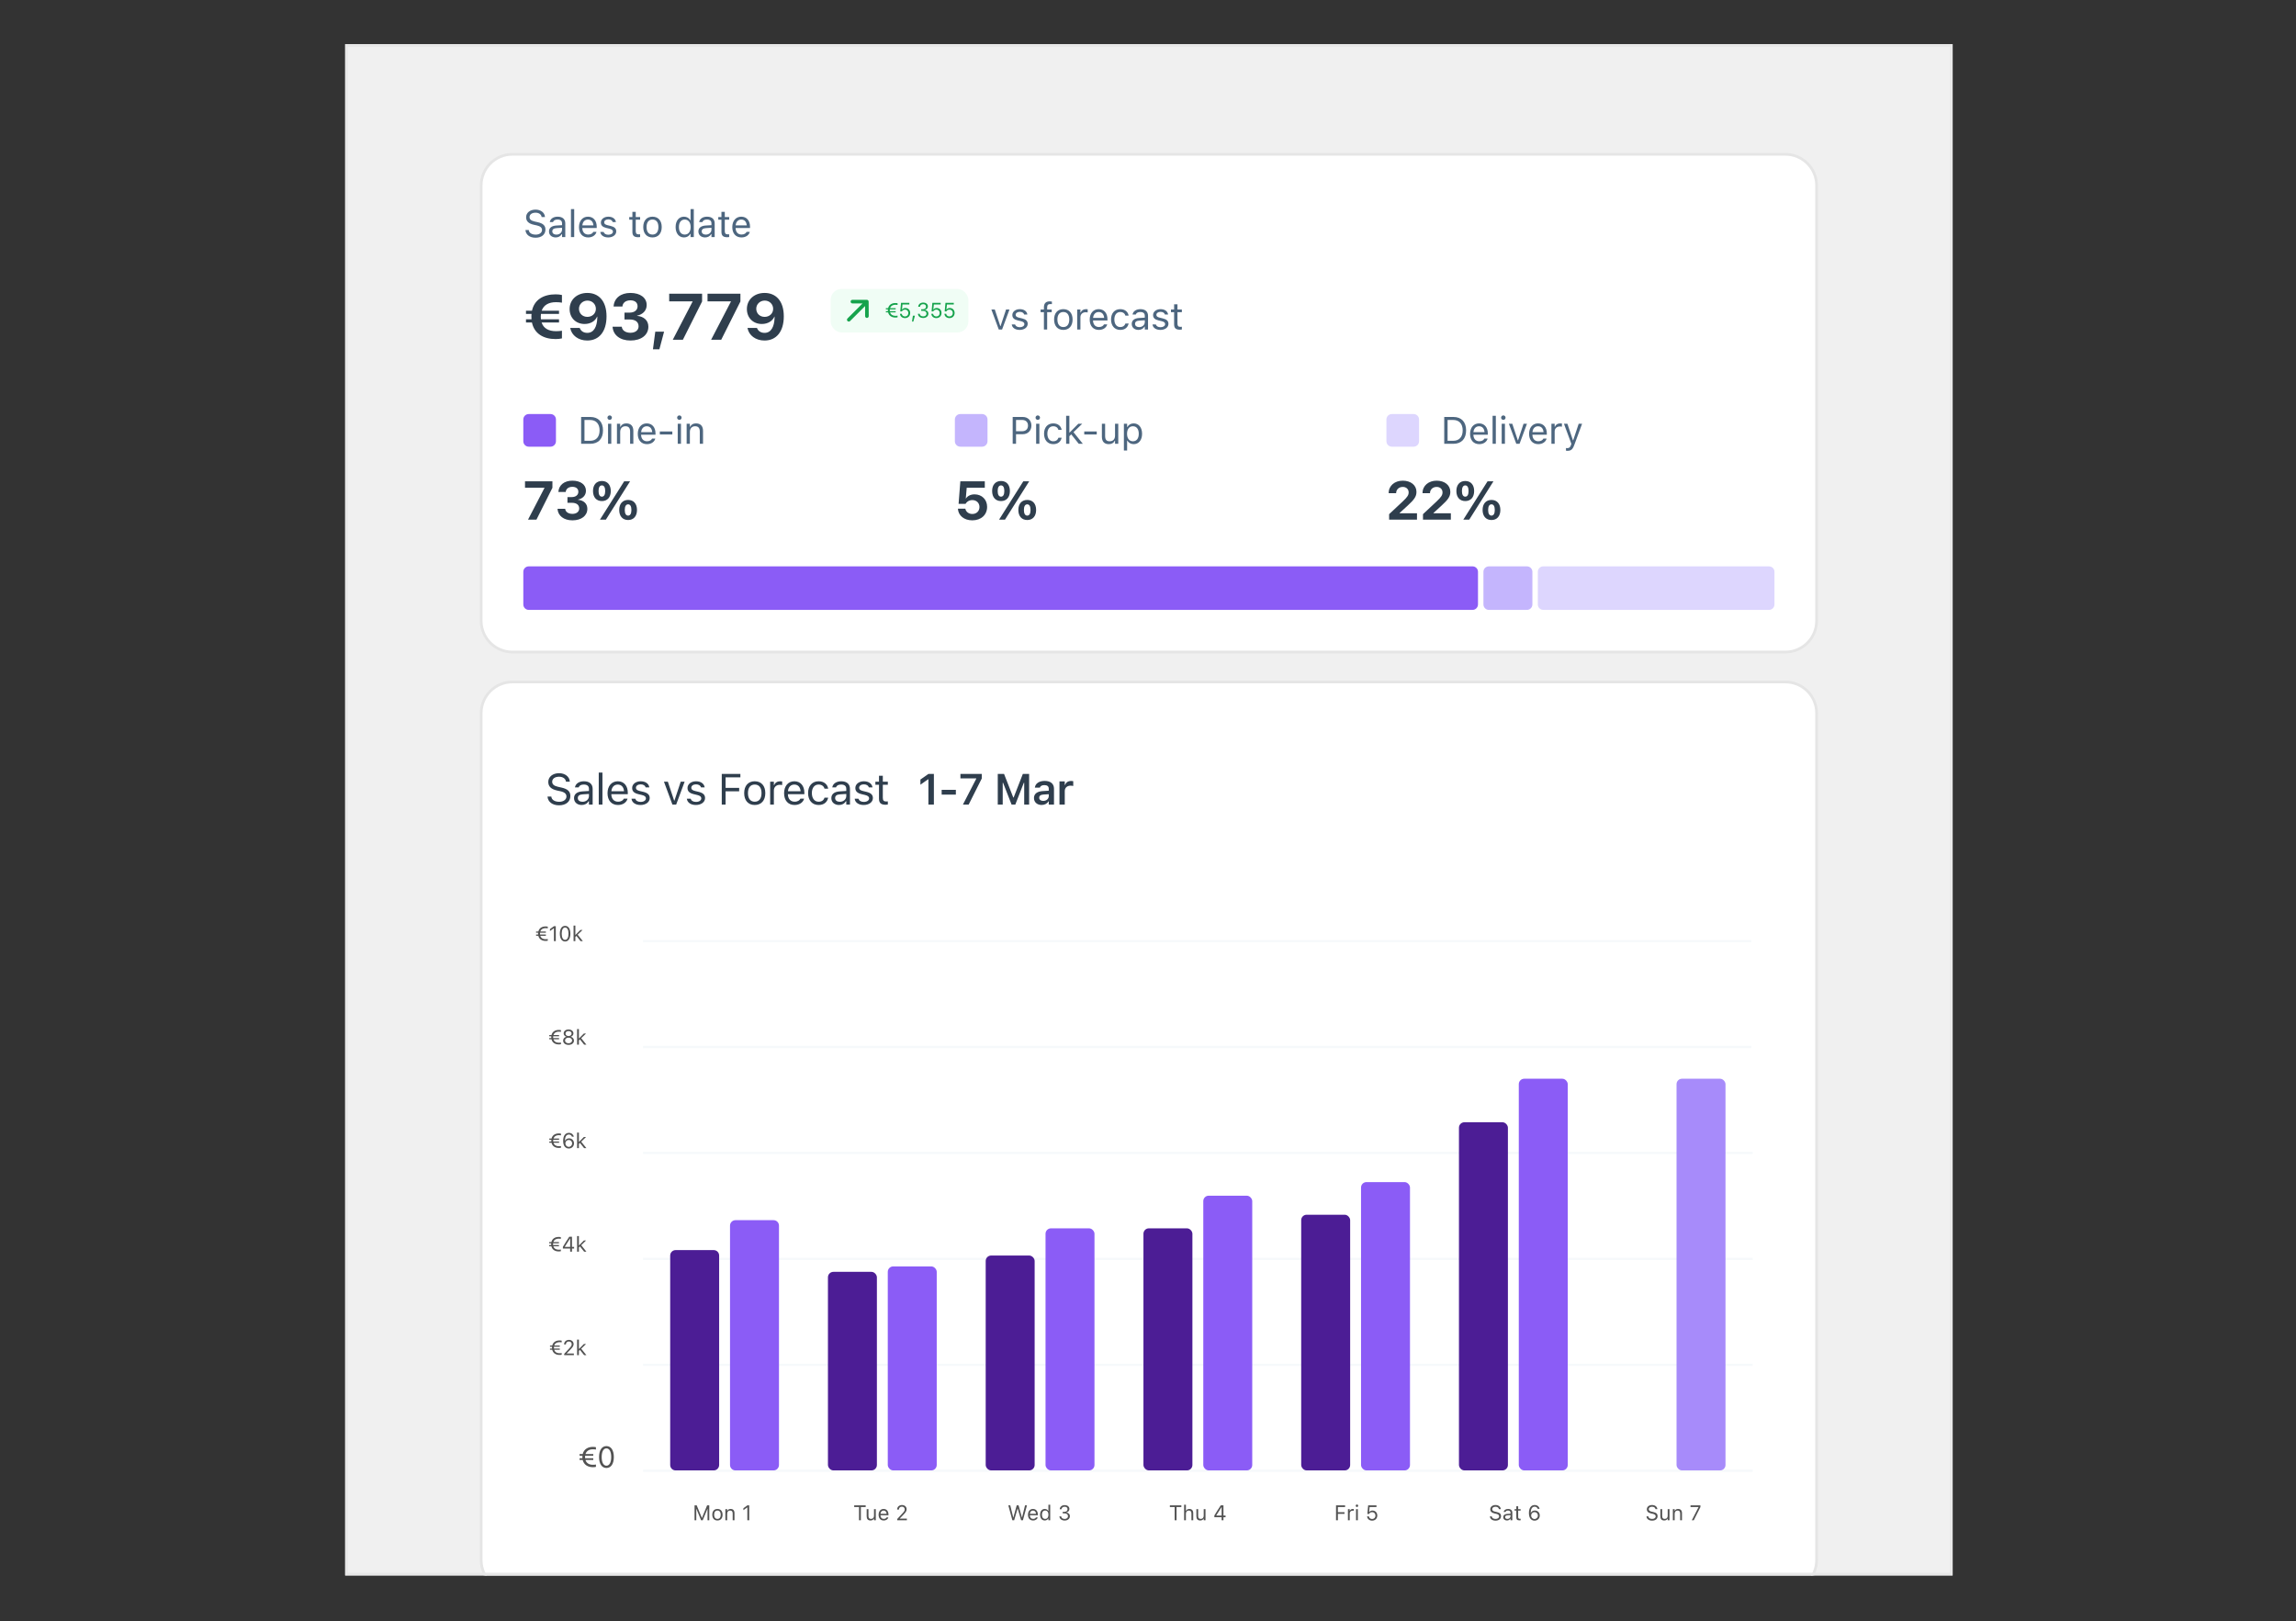 <svg width="1300" height="918" viewBox="0 0 1300 918" fill="none" xmlns="http://www.w3.org/2000/svg">
<rect x="0" y="0" width="1300" height="918" fill="#333333" stroke="none"/>
<g clip-path="url(#clip0_1267_12992)">
<rect x="195.43" y="24.99" width="910.14" height="867.02" fill="#F0F0F0"/>
<path d="M290.14 87.36H1010.86C1020.64 87.36 1028.57 95.289 1028.57 105.07V351.47C1028.57 361.251 1020.64 369.18 1010.86 369.18H290.14C280.359 369.18 272.43 361.251 272.43 351.47V105.07C272.43 95.289 280.359 87.36 290.14 87.36Z" fill="white"/>
<path d="M290.14 87.36H1010.86C1020.64 87.36 1028.57 95.289 1028.57 105.07V351.47C1028.57 361.251 1020.64 369.18 1010.86 369.18H290.14C280.359 369.18 272.43 361.251 272.43 351.47V105.07C272.43 95.289 280.359 87.36 290.14 87.36Z" stroke="#E5E5E5" stroke-width="1.54"/>
<path d="M303.217 134.588C299.891 134.588 297.743 132.84 297.522 130.366L297.511 130.251H299.406L299.417 130.366C299.554 131.882 301.133 132.84 303.323 132.84C305.386 132.84 306.891 131.777 306.891 130.23V130.219C306.891 128.956 306.018 128.093 303.933 127.629L302.249 127.261C299.206 126.587 297.89 125.187 297.89 122.987V122.976C297.901 120.46 300.101 118.681 303.238 118.681C306.27 118.681 308.386 120.471 308.544 122.734L308.555 122.882H306.66L306.639 122.745C306.428 121.408 305.165 120.418 303.186 120.429C301.291 120.439 299.827 121.334 299.827 122.924V122.934C299.827 124.145 300.659 124.966 302.722 125.419L304.407 125.798C307.576 126.503 308.828 127.777 308.828 129.966V129.977C308.828 132.819 306.607 134.588 303.217 134.588ZM314.634 134.43C312.476 134.43 310.844 133.125 310.844 131.061V131.04C310.844 129.019 312.339 127.85 314.981 127.692L318.234 127.492V126.461C318.234 125.061 317.381 124.303 315.687 124.303C314.329 124.303 313.434 124.808 313.139 125.692L313.128 125.724H311.297L311.307 125.661C311.602 123.882 313.328 122.681 315.75 122.681C318.518 122.681 320.066 124.103 320.066 126.461V134.23H318.234V132.556H318.066C317.35 133.767 316.16 134.43 314.634 134.43ZM312.718 131.019C312.718 132.167 313.697 132.84 315.013 132.84C316.876 132.84 318.234 131.619 318.234 129.998V128.966L315.202 129.156C313.476 129.261 312.718 129.872 312.718 130.998V131.019ZM323.282 134.23V118.376H325.114V134.23H323.282ZM333.025 134.43C329.782 134.43 327.824 132.156 327.824 128.598V128.587C327.824 125.082 329.824 122.681 332.909 122.681C335.993 122.681 337.867 124.976 337.867 128.366V129.082H329.698C329.751 131.43 331.045 132.798 333.067 132.798C334.604 132.798 335.551 132.072 335.856 131.388L335.899 131.293H337.73L337.709 131.377C337.32 132.914 335.698 134.43 333.025 134.43ZM332.898 124.313C331.214 124.313 329.929 125.461 329.729 127.619H336.004C335.814 125.376 334.572 124.313 332.898 124.313ZM344.367 134.43C341.841 134.43 340.104 133.209 339.893 131.335H341.767C342.072 132.282 342.978 132.904 344.431 132.904C345.957 132.904 347.041 132.177 347.041 131.145V131.124C347.041 130.356 346.462 129.819 345.062 129.482L343.304 129.061C341.178 128.556 340.22 127.629 340.22 125.998V125.987C340.22 124.103 342.03 122.681 344.441 122.681C346.82 122.681 348.473 123.871 348.726 125.724H346.926C346.683 124.829 345.799 124.208 344.431 124.208C343.083 124.208 342.094 124.903 342.094 125.903V125.924C342.094 126.692 342.662 127.177 343.999 127.503L345.747 127.924C347.884 128.44 348.915 129.366 348.915 130.988V131.009C348.915 133.03 346.947 134.43 344.367 134.43ZM361.379 134.314C359.042 134.314 358.063 133.451 358.063 131.282V124.397H356.273V122.882H358.063V119.944H359.958V122.882H362.442V124.397H359.958V130.819C359.958 132.156 360.421 132.693 361.6 132.693C361.926 132.693 362.105 132.682 362.442 132.651V134.209C362.084 134.272 361.737 134.314 361.379 134.314ZM369.437 134.43C366.206 134.43 364.205 132.198 364.205 128.566V128.545C364.205 124.903 366.206 122.681 369.437 122.681C372.669 122.681 374.67 124.903 374.67 128.545V128.566C374.67 132.198 372.669 134.43 369.437 134.43ZM369.437 132.809C371.585 132.809 372.796 131.24 372.796 128.566V128.545C372.796 125.861 371.585 124.303 369.437 124.303C367.29 124.303 366.079 125.861 366.079 128.545V128.566C366.079 131.24 367.29 132.809 369.437 132.809ZM387.291 134.43C384.417 134.43 382.533 132.103 382.533 128.566V128.545C382.533 124.987 384.407 122.681 387.291 122.681C388.849 122.681 390.207 123.461 390.828 124.671H390.997V118.376H392.829V134.23H390.997V132.419H390.828C390.134 133.683 388.87 134.43 387.291 134.43ZM387.712 132.809C389.776 132.809 391.039 131.188 391.039 128.566V128.545C391.039 125.924 389.776 124.303 387.712 124.303C385.638 124.303 384.407 125.903 384.407 128.545V128.566C384.407 131.209 385.638 132.809 387.712 132.809ZM399.224 134.43C397.066 134.43 395.434 133.125 395.434 131.061V131.04C395.434 129.019 396.929 127.85 399.571 127.692L402.824 127.492V126.461C402.824 125.061 401.971 124.303 400.276 124.303C398.918 124.303 398.024 124.808 397.729 125.692L397.718 125.724H395.887L395.897 125.661C396.192 123.882 397.918 122.681 400.34 122.681C403.108 122.681 404.656 124.103 404.656 126.461V134.23H402.824V132.556H402.656C401.94 133.767 400.75 134.43 399.224 134.43ZM397.308 131.019C397.308 132.167 398.287 132.84 399.603 132.84C401.466 132.84 402.824 131.619 402.824 129.998V128.966L399.792 129.156C398.066 129.261 397.308 129.872 397.308 130.998V131.019ZM411.798 134.314C409.461 134.314 408.482 133.451 408.482 131.282V124.397H406.693V122.882H408.482V119.944H410.377V122.882H412.862V124.397H410.377V130.819C410.377 132.156 410.84 132.693 412.019 132.693C412.346 132.693 412.525 132.682 412.862 132.651V134.209C412.504 134.272 412.156 134.314 411.798 134.314ZM419.825 134.43C416.583 134.43 414.625 132.156 414.625 128.598V128.587C414.625 125.082 416.625 122.681 419.709 122.681C422.794 122.681 424.668 124.976 424.668 128.366V129.082H416.498C416.551 131.43 417.846 132.798 419.867 132.798C421.404 132.798 422.352 132.072 422.657 131.388L422.699 131.293H424.531L424.51 131.377C424.12 132.914 422.499 134.43 419.825 134.43ZM419.699 124.313C418.014 124.313 416.73 125.461 416.53 127.619H422.804C422.615 125.376 421.373 124.313 419.699 124.313Z" fill="#4D667F"/>
<path d="M297.817 182.605V180.8H300.939C300.903 180.331 300.885 179.825 300.885 179.32L300.867 179.284C300.867 178.743 300.903 178.237 300.939 177.732H297.817V175.927H301.21C302.527 169.773 307.616 166.651 314.582 166.651C315.918 166.651 317.271 166.796 318.174 167.03V171.361C317.307 171.199 315.9 171.091 314.781 171.091C310.72 171.091 307.815 172.679 306.696 175.927H316.513V177.732H306.281C306.209 178.237 306.19 178.761 306.19 179.302V179.338C306.19 179.862 306.209 180.349 306.263 180.8H316.513V182.605H306.66C307.742 185.925 310.666 187.513 314.781 187.513C315.9 187.513 317.307 187.423 318.174 187.261V191.592C317.271 191.827 315.918 191.971 314.582 191.971C307.58 191.971 302.491 188.813 301.191 182.605H297.817ZM332.552 165.857C338.832 165.857 343.416 170.261 343.416 179.086V179.122C343.416 187.658 339.283 192.801 332.498 192.801C327.463 192.801 323.673 189.878 322.897 185.853L322.861 185.691H328.239L328.293 185.835C328.943 187.405 330.386 188.47 332.516 188.47C336.324 188.47 337.984 184.842 338.183 180.241C338.201 179.898 338.219 179.537 338.201 179.248H338.11C337.082 181.666 334.519 183.435 331 183.435C325.965 183.435 322.518 179.88 322.518 174.989V174.953C322.518 169.629 326.759 165.857 332.552 165.857ZM332.57 179.41C335.295 179.41 337.388 177.515 337.388 174.863V174.845C337.388 172.21 335.295 170.188 332.624 170.188C329.971 170.188 327.824 172.192 327.824 174.772V174.808C327.824 177.515 329.863 179.41 332.57 179.41ZM356.982 192.801C351.081 192.801 347.219 189.697 346.858 185.203L346.84 184.969H352.037L352.074 185.167C352.308 187.026 354.149 188.416 356.964 188.416C359.762 188.416 361.566 186.918 361.566 184.788V184.752C361.566 182.262 359.707 180.89 356.567 180.89H353.589V177.01H356.495C359.22 177.01 360.989 175.566 360.989 173.455V173.419C360.989 171.307 359.491 170.044 356.928 170.044C354.384 170.044 352.651 171.361 352.434 173.383L352.416 173.545H347.417L347.436 173.329C347.796 168.817 351.46 165.857 356.928 165.857C362.541 165.857 366.15 168.6 366.15 172.697V172.733C366.15 175.981 363.768 178.093 360.718 178.725V178.833C364.58 179.194 367.107 181.432 367.107 184.969V185.005C367.107 189.661 363.064 192.801 356.982 192.801ZM369.7 197.782L371.018 187.802H375.999L373.346 197.782H369.7ZM380.938 192.35L392.146 170.748V170.64H378.899V166.308H397.524V170.694L386.659 192.35H380.938ZM402.644 192.35L413.851 170.748V170.64H400.605V166.308H419.229V170.694L408.365 192.35H402.644ZM432.921 165.857C439.202 165.857 443.786 170.261 443.786 179.086V179.122C443.786 187.658 439.653 192.801 432.867 192.801C427.832 192.801 424.042 189.878 423.266 185.853L423.23 185.691H428.608L428.662 185.835C429.312 187.405 430.756 188.47 432.885 188.47C436.693 188.47 438.354 184.842 438.552 180.241C438.57 179.898 438.588 179.537 438.57 179.248H438.48C437.451 181.666 434.889 183.435 431.369 183.435C426.334 183.435 422.887 179.88 422.887 174.989V174.953C422.887 169.629 427.128 165.857 432.921 165.857ZM432.939 179.41C435.665 179.41 437.758 177.515 437.758 174.863V174.845C437.758 172.21 435.665 170.188 432.994 170.188C430.341 170.188 428.193 172.192 428.193 174.772V174.808C428.193 177.515 430.232 179.41 432.939 179.41Z" fill="#2F3E4D"/>
<rect x="470.32" y="163.59" width="77.96" height="24.64" rx="6.16" fill="#F0FDF5"/>
<path d="M490.801 169.75C491.073 169.75 491.334 169.858 491.527 170.05C491.719 170.243 491.827 170.504 491.827 170.776L491.879 178.985C491.879 179.258 491.77 179.519 491.578 179.711C491.385 179.903 491.125 180.012 490.852 180.012C490.58 180.012 490.319 179.903 490.127 179.711C489.934 179.519 489.826 179.258 489.826 178.985V173.28L481.319 181.766C481.224 181.863 481.11 181.939 480.985 181.991C480.86 182.043 480.726 182.07 480.591 182.07C480.455 182.07 480.321 182.043 480.196 181.991C480.071 181.939 479.958 181.863 479.862 181.766C479.766 181.671 479.69 181.558 479.638 181.432C479.585 181.307 479.559 181.173 479.559 181.038C479.559 180.902 479.585 180.768 479.638 180.643C479.69 180.518 479.766 180.405 479.862 180.309L488.369 171.802H482.643C482.371 171.802 482.11 171.694 481.917 171.502C481.725 171.309 481.617 171.048 481.617 170.776C481.617 170.504 481.725 170.243 481.917 170.05C482.11 169.858 482.371 169.75 482.643 169.75H490.801Z" fill="#16A34C"/>
<path d="M501.59 176.869V176.166H502.744C502.732 176.013 502.727 175.849 502.727 175.685V175.674C502.727 175.498 502.732 175.334 502.75 175.17H501.59V174.467H502.861C503.342 172.486 505.029 171.578 506.951 171.578C507.391 171.578 507.965 171.625 508.211 171.707V172.656C507.953 172.592 507.391 172.551 506.951 172.551C505.539 172.551 504.408 173.16 503.986 174.467H507.133V175.17H503.84C503.822 175.334 503.811 175.51 503.811 175.691V175.703C503.811 175.861 503.816 176.019 503.834 176.166H507.133V176.869H503.969C504.379 178.199 505.521 178.814 506.951 178.814C507.391 178.814 507.953 178.785 508.211 178.709V179.658C507.971 179.746 507.391 179.787 506.951 179.787C505.012 179.787 503.324 178.861 502.855 176.869H501.59ZM512.4 180.109C510.824 180.109 509.699 179.095 509.576 177.742L509.57 177.677H510.584L510.59 177.724C510.689 178.533 511.422 179.177 512.412 179.177C513.537 179.177 514.311 178.375 514.311 177.232V177.22C514.311 176.095 513.525 175.293 512.43 175.293C511.867 175.293 511.387 175.463 511.023 175.808C510.877 175.949 510.742 176.113 510.637 176.312H509.723L510.168 171.455H514.873V172.398H511L510.713 175.258H510.807C511.182 174.689 511.844 174.379 512.611 174.379C514.199 174.379 515.342 175.568 515.342 177.203V177.215C515.342 178.92 514.117 180.109 512.4 180.109ZM516.379 182.06L516.889 178.726H518.055L517.135 182.06H516.379ZM522.719 180.051C520.973 180.051 519.842 179.078 519.73 177.742L519.725 177.672H520.738L520.744 177.73C520.826 178.562 521.594 179.136 522.719 179.136C523.826 179.136 524.582 178.515 524.582 177.619V177.607C524.582 176.57 523.838 175.99 522.654 175.99H521.594V175.099H522.607C523.615 175.099 524.318 174.478 524.318 173.635V173.623C524.318 172.738 523.738 172.228 522.707 172.228C521.711 172.228 521.002 172.756 520.914 173.611L520.908 173.67H519.895L519.9 173.611C520.035 172.234 521.125 171.314 522.707 171.314C524.318 171.314 525.379 172.211 525.379 173.494V173.506C525.379 174.549 524.641 175.263 523.586 175.486V175.51C524.816 175.615 525.654 176.383 525.654 177.584V177.595C525.654 179.008 524.412 180.051 522.719 180.051ZM530.143 180.109C528.566 180.109 527.441 179.095 527.318 177.742L527.312 177.677H528.326L528.332 177.724C528.432 178.533 529.164 179.177 530.154 179.177C531.279 179.177 532.053 178.375 532.053 177.232V177.22C532.053 176.095 531.268 175.293 530.172 175.293C529.609 175.293 529.129 175.463 528.766 175.808C528.619 175.949 528.484 176.113 528.379 176.312H527.465L527.91 171.455H532.615V172.398H528.742L528.455 175.258H528.549C528.924 174.689 529.586 174.379 530.354 174.379C531.941 174.379 533.084 175.568 533.084 177.203V177.215C533.084 178.92 531.859 180.109 530.143 180.109ZM537.561 180.109C535.984 180.109 534.859 179.095 534.736 177.742L534.73 177.677H535.744L535.75 177.724C535.85 178.533 536.582 179.177 537.572 179.177C538.697 179.177 539.471 178.375 539.471 177.232V177.22C539.471 176.095 538.686 175.293 537.59 175.293C537.027 175.293 536.547 175.463 536.184 175.808C536.037 175.949 535.902 176.113 535.797 176.312H534.883L535.328 171.455H540.033V172.398H536.16L535.873 175.258H535.967C536.342 174.689 537.004 174.379 537.771 174.379C539.359 174.379 540.502 175.568 540.502 177.203V177.215C540.502 178.92 539.277 180.109 537.561 180.109Z" fill="#16A34C"/>
<path d="M565.518 186.59L561.317 175.241H563.254L566.36 184.59H566.528L569.634 175.241H571.571L567.371 186.59H565.518ZM577.334 186.79C574.808 186.79 573.071 185.569 572.86 183.695H574.734C575.04 184.642 575.945 185.264 577.398 185.264C578.924 185.264 580.008 184.537 580.008 183.505V183.484C580.008 182.716 579.429 182.179 578.029 181.842L576.271 181.421C574.145 180.916 573.187 179.989 573.187 178.358V178.347C573.187 176.463 574.997 175.041 577.408 175.041C579.787 175.041 581.44 176.231 581.693 178.084H579.893C579.65 177.189 578.766 176.568 577.398 176.568C576.05 176.568 575.061 177.263 575.061 178.263V178.284C575.061 179.052 575.629 179.537 576.966 179.863L578.714 180.284C580.851 180.8 581.882 181.726 581.882 183.348V183.369C581.882 185.39 579.914 186.79 577.334 186.79ZM591.072 186.59V176.757H589.188V175.241H591.072V173.978C591.072 171.715 592.209 170.631 594.367 170.631C594.809 170.631 595.209 170.662 595.588 170.736V172.199C595.367 172.157 595.062 172.146 594.736 172.146C593.43 172.146 592.904 172.789 592.904 174.031V175.241H595.483V176.757H592.904V186.59H591.072ZM602.068 186.79C598.836 186.79 596.836 184.558 596.836 180.926V180.905C596.836 177.263 598.836 175.041 602.068 175.041C605.299 175.041 607.3 177.263 607.3 180.905V180.926C607.3 184.558 605.299 186.79 602.068 186.79ZM602.068 185.169C604.215 185.169 605.426 183.6 605.426 180.926V180.905C605.426 178.221 604.215 176.663 602.068 176.663C599.92 176.663 598.709 178.221 598.709 180.905V180.926C598.709 183.6 599.92 185.169 602.068 185.169ZM609.905 186.59V175.241H611.737V176.926H611.905C612.337 175.736 613.4 175.041 614.937 175.041C615.284 175.041 615.674 175.084 615.853 175.115V176.894C615.474 176.831 615.126 176.789 614.726 176.789C612.979 176.789 611.737 177.894 611.737 179.558V186.59H609.905ZM622.195 186.79C618.953 186.79 616.995 184.516 616.995 180.958V180.947C616.995 177.442 618.995 175.041 622.079 175.041C625.164 175.041 627.038 177.336 627.038 180.726V181.442H618.869C618.921 183.79 620.216 185.158 622.237 185.158C623.774 185.158 624.722 184.432 625.027 183.748L625.069 183.653H626.901L626.88 183.737C626.49 185.274 624.869 186.79 622.195 186.79ZM622.069 176.673C620.385 176.673 619.1 177.821 618.9 179.979H625.175C624.985 177.736 623.743 176.673 622.069 176.673ZM634.286 186.79C631.106 186.79 629.075 184.484 629.075 180.884V180.863C629.075 177.336 631.096 175.041 634.275 175.041C637.033 175.041 638.686 176.631 639.023 178.652L639.033 178.716H637.212L637.202 178.684C636.917 177.568 635.907 176.663 634.275 176.663C632.233 176.663 630.948 178.305 630.948 180.863V180.884C630.948 183.495 632.254 185.169 634.275 185.169C635.802 185.169 636.77 184.495 637.191 183.232L637.212 183.169L639.023 183.158L639.002 183.274C638.539 185.327 637.012 186.79 634.286 186.79ZM644.586 186.79C642.428 186.79 640.797 185.485 640.797 183.421V183.4C640.797 181.379 642.291 180.21 644.934 180.052L648.187 179.852V178.821C648.187 177.421 647.334 176.663 645.639 176.663C644.281 176.663 643.386 177.168 643.091 178.052L643.081 178.084H641.249L641.26 178.021C641.554 176.242 643.281 175.041 645.702 175.041C648.471 175.041 650.018 176.463 650.018 178.821V186.59H648.187V184.916H648.018C647.302 186.127 646.113 186.79 644.586 186.79ZM642.67 183.379C642.67 184.527 643.649 185.2 644.965 185.2C646.829 185.2 648.187 183.979 648.187 182.358V181.326L645.155 181.516C643.428 181.621 642.67 182.232 642.67 183.358V183.379ZM657.024 186.79C654.498 186.79 652.761 185.569 652.55 183.695H654.424C654.729 184.642 655.634 185.264 657.087 185.264C658.614 185.264 659.698 184.537 659.698 183.505V183.484C659.698 182.716 659.119 182.179 657.719 181.842L655.961 181.421C653.834 180.916 652.876 179.989 652.876 178.358V178.347C652.876 176.463 654.687 175.041 657.098 175.041C659.477 175.041 661.13 176.231 661.382 178.084H659.582C659.34 177.189 658.456 176.568 657.087 176.568C655.74 176.568 654.75 177.263 654.75 178.263V178.284C654.75 179.052 655.319 179.537 656.656 179.863L658.403 180.284C660.54 180.8 661.572 181.726 661.572 183.348V183.369C661.572 185.39 659.603 186.79 657.024 186.79ZM668.104 186.674C665.767 186.674 664.788 185.811 664.788 183.642V176.757H662.998V175.241H664.788V172.304H666.683V175.241H669.167V176.757H666.683V183.179C666.683 184.516 667.146 185.053 668.325 185.053C668.651 185.053 668.83 185.042 669.167 185.011V186.569C668.809 186.632 668.462 186.674 668.104 186.674Z" fill="#4D667F"/>
<path d="M296.301 237.51C296.301 235.809 297.68 234.43 299.381 234.43H311.701C313.402 234.43 314.781 235.809 314.781 237.51V249.83C314.781 251.531 313.402 252.91 311.701 252.91H299.381C297.68 252.91 296.301 251.531 296.301 249.83V237.51Z" fill="#8B5CF6"/>
<path d="M329.039 251.27V236.079H334.25C338.755 236.079 341.419 238.89 341.419 243.659V243.68C341.419 248.459 338.766 251.27 334.25 251.27H329.039ZM330.934 249.565H334.123C337.513 249.565 339.482 247.396 339.482 243.701V243.68C339.482 239.974 337.492 237.784 334.123 237.784H330.934V249.565ZM345.203 237.732C344.508 237.732 343.94 237.163 343.94 236.469C343.94 235.774 344.508 235.205 345.203 235.205C345.898 235.205 346.466 235.774 346.466 236.469C346.466 237.163 345.898 237.732 345.203 237.732ZM344.277 251.27V239.922H346.108V251.27H344.277ZM349.324 251.27V239.922H351.156V241.627H351.324C351.893 240.427 352.956 239.722 354.63 239.722C357.178 239.722 358.599 241.227 358.599 243.922V251.27H356.767V244.364C356.767 242.322 355.925 241.343 354.114 241.343C352.303 241.343 351.156 242.564 351.156 244.554V251.27H349.324ZM366.31 251.47C363.067 251.47 361.109 249.196 361.109 245.638V245.627C361.109 242.122 363.109 239.722 366.194 239.722C369.278 239.722 371.152 242.016 371.152 245.406V246.122H362.983C363.036 248.47 364.331 249.838 366.352 249.838C367.889 249.838 368.836 249.112 369.142 248.428L369.184 248.333H371.015L370.994 248.417C370.605 249.954 368.984 251.47 366.31 251.47ZM366.183 241.353C364.499 241.353 363.215 242.501 363.015 244.659H369.289C369.1 242.417 367.857 241.353 366.183 241.353ZM373.6 246.006V244.301H380.674V246.006H373.6ZM384.658 237.732C383.964 237.732 383.395 237.163 383.395 236.469C383.395 235.774 383.964 235.205 384.658 235.205C385.353 235.205 385.922 235.774 385.922 236.469C385.922 237.163 385.353 237.732 384.658 237.732ZM383.732 251.27V239.922H385.564V251.27H383.732ZM388.78 251.27V239.922H390.611V241.627H390.78C391.348 240.427 392.411 239.722 394.085 239.722C396.633 239.722 398.054 241.227 398.054 243.922V251.27H396.222V244.364C396.222 242.322 395.38 241.343 393.569 241.343C391.759 241.343 390.611 242.564 390.611 244.554V251.27H388.78Z" fill="#4D667F"/>
<path d="M298.963 294.23L308.302 276.228V276.138H297.263V272.529H312.784V276.183L303.73 294.23H298.963ZM324.122 294.606C319.204 294.606 315.986 292.019 315.685 288.275L315.67 288.079H320.001L320.031 288.244C320.227 289.793 321.761 290.951 324.107 290.951C326.438 290.951 327.942 289.703 327.942 287.929V287.899C327.942 285.823 326.393 284.68 323.776 284.68H321.294V281.447H323.716C325.987 281.447 327.46 280.244 327.46 278.484V278.454C327.46 276.694 326.212 275.642 324.077 275.642C321.956 275.642 320.512 276.74 320.332 278.424L320.317 278.559H316.151L316.166 278.379C316.467 274.619 319.52 272.153 324.077 272.153C328.754 272.153 331.762 274.439 331.762 277.852V277.883C331.762 280.59 329.776 282.349 327.235 282.875V282.966C330.453 283.267 332.559 285.131 332.559 288.079V288.109C332.559 291.989 329.19 294.606 324.122 294.606ZM340.799 283.703C337.671 283.703 335.761 281.522 335.761 278.018V278.003C335.761 274.514 337.671 272.333 340.799 272.333C343.912 272.333 345.822 274.514 345.822 278.003V278.018C345.822 281.522 343.912 283.703 340.799 283.703ZM343.04 294.23H339.686L353.401 272.529H356.74L343.04 294.23ZM340.799 281.206C342.002 281.206 342.664 280.078 342.664 278.018V278.003C342.664 275.958 342.002 274.83 340.799 274.83C339.581 274.83 338.904 275.958 338.904 278.003V278.018C338.904 280.078 339.581 281.206 340.799 281.206ZM355.642 294.425C352.514 294.425 350.604 292.245 350.604 288.741V288.726C350.604 285.237 352.514 283.056 355.642 283.056C358.755 283.056 360.665 285.237 360.665 288.726V288.741C360.665 292.245 358.755 294.425 355.642 294.425ZM355.642 291.929C356.845 291.929 357.507 290.801 357.507 288.741V288.726C357.507 286.68 356.845 285.552 355.642 285.552C354.424 285.552 353.747 286.68 353.747 288.726V288.741C353.747 290.801 354.424 291.929 355.642 291.929Z" fill="#2F3E4D"/>
<path d="M540.648 237.51C540.648 235.809 542.027 234.43 543.728 234.43H556.048C557.749 234.43 559.128 235.809 559.128 237.51V249.83C559.128 251.531 557.749 252.91 556.048 252.91H543.728C542.027 252.91 540.648 251.531 540.648 249.83V237.51Z" fill="#C4B5FD"/>
<path d="M573.386 251.27V236.079H579.113C581.966 236.079 583.987 238.048 583.987 240.932V240.953C583.987 243.838 581.966 245.848 579.113 245.848H575.281V251.27H573.386ZM578.629 237.763H575.281V244.164H578.629C580.798 244.164 582.05 242.974 582.05 240.974V240.953C582.05 238.953 580.798 237.763 578.629 237.763ZM587.593 237.732C586.898 237.732 586.329 237.163 586.329 236.469C586.329 235.774 586.898 235.205 587.593 235.205C588.287 235.205 588.856 235.774 588.856 236.469C588.856 237.163 588.287 237.732 587.593 237.732ZM586.666 251.27V239.922H588.498V251.27H586.666ZM596.356 251.47C593.177 251.47 591.145 249.165 591.145 245.564V245.543C591.145 242.016 593.167 239.722 596.346 239.722C599.104 239.722 600.757 241.311 601.094 243.332L601.104 243.396H599.283L599.272 243.364C598.988 242.248 597.978 241.343 596.346 241.343C594.303 241.343 593.019 242.985 593.019 245.543V245.564C593.019 248.175 594.325 249.849 596.346 249.849C597.872 249.849 598.841 249.175 599.262 247.912L599.283 247.849L601.094 247.838L601.073 247.954C600.609 250.007 599.083 251.47 596.356 251.47ZM603.646 251.27V235.416H605.478V244.88H605.646L610.552 239.922H612.773L607.826 244.69L613.1 251.27H610.794L606.541 245.933L605.478 246.964V251.27H603.646ZM613.905 246.006V244.301H620.979V246.006H613.905ZM627.795 251.47C625.216 251.47 623.89 249.954 623.89 247.27V239.922H625.721V246.827C625.721 248.87 626.458 249.849 628.269 249.849C630.269 249.849 631.333 248.628 631.333 246.638V239.922H633.164V251.27H631.333V249.575H631.164C630.606 250.786 629.459 251.47 627.795 251.47ZM636.349 255.06V239.922H638.18V241.732H638.349C639.044 240.469 640.307 239.722 641.886 239.722C644.76 239.722 646.644 242.048 646.644 245.585V245.606C646.644 249.165 644.77 251.47 641.886 251.47C640.328 251.47 638.97 250.691 638.349 249.48H638.18V255.06H636.349ZM641.465 249.849C643.539 249.849 644.77 248.249 644.77 245.606V245.585C644.77 242.943 643.539 241.343 641.465 241.343C639.401 241.343 638.138 242.964 638.138 245.585V245.606C638.138 248.228 639.401 249.849 641.465 249.849Z" fill="#4D667F"/>
<path d="M550.514 294.606C545.792 294.606 542.664 291.854 542.393 288.229L542.378 288.004H546.574L546.604 288.109C546.92 289.748 548.439 291.012 550.529 291.012C552.905 291.012 554.575 289.387 554.575 287.071V287.041C554.56 284.755 552.89 283.146 550.544 283.146C549.431 283.146 548.484 283.477 547.747 284.064C547.311 284.394 546.965 284.816 546.709 285.267H542.754L543.746 272.529H557.597V276.138H547.356L546.829 282.244H546.92C547.822 280.785 549.612 279.898 551.807 279.898C555.928 279.898 558.906 282.86 558.906 286.951V286.981C558.906 291.523 555.477 294.606 550.514 294.606ZM566.785 283.703C563.657 283.703 561.747 281.522 561.747 278.018V278.003C561.747 274.514 563.657 272.333 566.785 272.333C569.898 272.333 571.808 274.514 571.808 278.003V278.018C571.808 281.522 569.898 283.703 566.785 283.703ZM569.026 294.23H565.672L579.388 272.529H582.726L569.026 294.23ZM566.785 281.206C567.988 281.206 568.65 280.078 568.65 278.018V278.003C568.65 275.958 567.988 274.83 566.785 274.83C565.567 274.83 564.89 275.958 564.89 278.003V278.018C564.89 280.078 565.567 281.206 566.785 281.206ZM581.629 294.425C578.5 294.425 576.59 292.245 576.59 288.741V288.726C576.59 285.237 578.5 283.056 581.629 283.056C584.742 283.056 586.652 285.237 586.652 288.726V288.741C586.652 292.245 584.742 294.425 581.629 294.425ZM581.629 291.929C582.832 291.929 583.493 290.801 583.493 288.741V288.726C583.493 286.68 582.832 285.552 581.629 285.552C580.41 285.552 579.734 286.68 579.734 288.726V288.741C579.734 290.801 580.41 291.929 581.629 291.929Z" fill="#2F3E4D"/>
<path d="M784.992 237.51C784.992 235.809 786.371 234.43 788.072 234.43H800.392C802.093 234.43 803.472 235.809 803.472 237.51V249.83C803.472 251.531 802.093 252.91 800.392 252.91H788.072C786.371 252.91 784.992 251.531 784.992 249.83V237.51Z" fill="#DDD6FE"/>
<path d="M817.73 251.27V236.079H822.941C827.447 236.079 830.11 238.89 830.11 243.659V243.68C830.11 248.459 827.457 251.27 822.941 251.27H817.73ZM819.625 249.565H822.815C826.205 249.565 828.173 247.396 828.173 243.701V243.68C828.173 239.974 826.183 237.784 822.815 237.784H819.625V249.565ZM837.558 251.47C834.316 251.47 832.357 249.196 832.357 245.638V245.627C832.357 242.122 834.358 239.722 837.442 239.722C840.527 239.722 842.401 242.016 842.401 245.406V246.122H834.231C834.284 248.47 835.579 249.838 837.6 249.838C839.137 249.838 840.085 249.112 840.39 248.428L840.432 248.333H842.264L842.243 248.417C841.853 249.954 840.232 251.47 837.558 251.47ZM837.432 241.353C835.747 241.353 834.463 242.501 834.263 244.659H840.537C840.348 242.417 839.105 241.353 837.432 241.353ZM845.111 251.27V235.416H846.943V251.27H845.111ZM851.19 237.732C850.495 237.732 849.927 237.163 849.927 236.469C849.927 235.774 850.495 235.205 851.19 235.205C851.885 235.205 852.454 235.774 852.454 236.469C852.454 237.163 851.885 237.732 851.19 237.732ZM850.264 251.27V239.922H852.096V251.27H850.264ZM858.522 251.27L854.322 239.922H856.259L859.364 249.27H859.533L862.638 239.922H864.576L860.375 251.27H858.522ZM870.971 251.47C867.728 251.47 865.77 249.196 865.77 245.638V245.627C865.77 242.122 867.77 239.722 870.855 239.722C873.939 239.722 875.813 242.016 875.813 245.406V246.122H867.644C867.697 248.47 868.991 249.838 871.013 249.838C872.55 249.838 873.497 249.112 873.802 248.428L873.845 248.333H875.676L875.655 248.417C875.266 249.954 873.645 251.47 870.971 251.47ZM870.844 241.353C869.16 241.353 867.876 242.501 867.676 244.659H873.95C873.76 242.417 872.518 241.353 870.844 241.353ZM878.418 251.27V239.922H880.25V241.606H880.419C880.85 240.416 881.913 239.722 883.45 239.722C883.798 239.722 884.187 239.764 884.366 239.795V241.574C883.987 241.511 883.64 241.469 883.24 241.469C881.492 241.469 880.25 242.574 880.25 244.238V251.27H878.418ZM887.466 255.249C887.224 255.249 886.908 255.228 886.656 255.186V253.681C886.877 253.723 887.161 253.733 887.414 253.733C888.456 253.733 889.088 253.26 889.498 251.954L889.709 251.281L885.508 239.922H887.466L890.582 249.259H890.751L893.856 239.922H895.783L891.351 251.965C890.414 254.512 889.477 255.249 887.466 255.249Z" fill="#4D667F"/>
<path d="M786.526 294.23V291.117L794.196 283.943C796.993 281.326 797.58 280.259 797.58 278.755V278.725C797.565 276.95 796.211 275.687 794.286 275.687C792.061 275.687 790.557 277.146 790.496 279.101L790.481 279.236H786.271V279.116C786.271 275.025 789.669 272.153 794.256 272.153C798.843 272.153 802.001 274.769 802.001 278.469V278.499C802.001 281.131 800.753 282.845 797.008 286.289L792.467 290.44V290.621H802.302V294.23H786.526ZM805.7 294.23V291.117L813.37 283.943C816.167 281.326 816.753 280.259 816.753 278.755V278.725C816.738 276.95 815.385 275.687 813.46 275.687C811.234 275.687 809.73 277.146 809.67 279.101L809.655 279.236H805.444V279.116C805.444 275.025 808.843 272.153 813.43 272.153C818.017 272.153 821.175 274.769 821.175 278.469V278.499C821.175 281.131 819.927 282.845 816.182 286.289L811.64 290.44V290.621H821.476V294.23H805.7ZM829.641 283.703C826.512 283.703 824.602 281.522 824.602 278.018V278.003C824.602 274.514 826.512 272.333 829.641 272.333C832.754 272.333 834.664 274.514 834.664 278.003V278.018C834.664 281.522 832.754 283.703 829.641 283.703ZM831.881 294.23H828.528L842.243 272.529H845.582L831.881 294.23ZM829.641 281.206C830.844 281.206 831.505 280.078 831.505 278.018V278.003C831.505 275.958 830.844 274.83 829.641 274.83C828.422 274.83 827.746 275.958 827.746 278.003V278.018C827.746 280.078 828.422 281.206 829.641 281.206ZM844.484 294.425C841.356 294.425 839.446 292.245 839.446 288.741V288.726C839.446 285.237 841.356 283.056 844.484 283.056C847.597 283.056 849.507 285.237 849.507 288.726V288.741C849.507 292.245 847.597 294.425 844.484 294.425ZM844.484 291.929C845.687 291.929 846.349 290.801 846.349 288.741V288.726C846.349 286.68 845.687 285.552 844.484 285.552C843.266 285.552 842.589 286.68 842.589 288.726V288.741C842.589 290.801 843.266 291.929 844.484 291.929Z" fill="#2F3E4D"/>
<path d="M296.301 323.75C296.301 322.049 297.68 320.67 299.381 320.67H833.761C835.462 320.67 836.841 322.049 836.841 323.75V342.23C836.841 343.931 835.462 345.31 833.761 345.31H299.381C297.68 345.31 296.301 343.931 296.301 342.23V323.75Z" fill="#8B5CF6"/>
<path d="M839.922 323.75C839.922 322.049 841.301 320.67 843.002 320.67H864.562C866.263 320.67 867.642 322.049 867.642 323.75V342.23C867.642 343.931 866.263 345.31 864.562 345.31H843.002C841.301 345.31 839.922 343.931 839.922 342.23V323.75Z" fill="#C4B5FD"/>
<path d="M870.719 323.75C870.719 322.049 872.098 320.67 873.799 320.67H1001.62C1003.32 320.67 1004.7 322.049 1004.7 323.75V342.23C1004.7 343.931 1003.32 345.31 1001.62 345.31H873.799C872.098 345.31 870.719 343.931 870.719 342.23V323.75Z" fill="#DDD6FE"/>
<path d="M290.14 386.12H1010.86C1020.64 386.12 1028.57 394.049 1028.57 403.83V883.265C1028.57 893.046 1020.64 900.975 1010.86 900.975H290.14C280.359 900.975 272.43 893.046 272.43 883.265V403.83C272.43 394.049 280.359 386.12 290.14 386.12Z" fill="white"/>
<path d="M290.14 386.12H1010.86C1020.64 386.12 1028.57 394.049 1028.57 403.83V883.265C1028.57 893.046 1020.64 900.975 1010.86 900.975H290.14C280.359 900.975 272.43 893.046 272.43 883.265V403.83C272.43 394.049 280.359 386.12 290.14 386.12Z" stroke="#E5E5E5" stroke-width="1.54"/>
<path d="M316.526 455.959C312.724 455.959 310.269 453.962 310.017 451.134L310.005 451.002H312.17L312.182 451.134C312.339 452.867 314.143 453.962 316.646 453.962C319.004 453.962 320.725 452.747 320.725 450.978V450.966C320.725 449.522 319.726 448.536 317.344 448.006L315.419 447.585C311.942 446.815 310.438 445.215 310.438 442.701V442.689C310.45 439.813 312.964 437.78 316.55 437.78C320.015 437.78 322.433 439.825 322.613 442.412L322.625 442.58H320.46L320.436 442.424C320.195 440.896 318.751 439.765 316.49 439.777C314.324 439.789 312.652 440.812 312.652 442.628V442.64C312.652 444.024 313.602 444.962 315.96 445.48L317.885 445.913C321.507 446.719 322.938 448.175 322.938 450.677V450.689C322.938 453.938 320.4 455.959 316.526 455.959ZM329.351 455.779C326.885 455.779 325.02 454.287 325.02 451.929V451.904C325.02 449.594 326.729 448.259 329.748 448.079L333.466 447.85V446.671C333.466 445.071 332.492 444.204 330.555 444.204C329.003 444.204 327.98 444.782 327.643 445.793L327.631 445.829H325.538L325.55 445.756C325.886 443.723 327.86 442.352 330.627 442.352C333.791 442.352 335.56 443.976 335.56 446.671V455.55H333.466V453.637H333.274C332.455 455.021 331.096 455.779 329.351 455.779ZM327.162 451.88C327.162 453.192 328.281 453.962 329.785 453.962C331.914 453.962 333.466 452.566 333.466 450.713V449.534L330.001 449.751C328.028 449.871 327.162 450.569 327.162 451.856V451.88ZM339.013 455.55V437.431H341.106V455.55H339.013ZM349.926 455.779C346.22 455.779 343.982 453.18 343.982 449.113V449.101C343.982 445.095 346.268 442.352 349.793 442.352C353.319 442.352 355.46 444.974 355.46 448.849V449.667H346.124C346.184 452.35 347.664 453.914 349.974 453.914C351.731 453.914 352.813 453.084 353.162 452.301L353.21 452.193H355.304L355.28 452.289C354.835 454.046 352.982 455.779 349.926 455.779ZM349.781 444.216C347.856 444.216 346.389 445.528 346.16 447.994H353.331C353.114 445.432 351.694 444.216 349.781 444.216ZM362.667 455.779C359.78 455.779 357.795 454.383 357.554 452.241H359.696C360.045 453.324 361.079 454.034 362.74 454.034C364.484 454.034 365.723 453.204 365.723 452.025V452.001C365.723 451.122 365.062 450.509 363.461 450.124L361.452 449.643C359.022 449.065 357.927 448.006 357.927 446.141V446.129C357.927 443.976 359.996 442.352 362.752 442.352C365.471 442.352 367.36 443.711 367.648 445.829H365.591C365.314 444.806 364.304 444.096 362.74 444.096C361.2 444.096 360.069 444.89 360.069 446.033V446.057C360.069 446.936 360.718 447.489 362.246 447.862L364.243 448.343C366.686 448.933 367.865 449.991 367.865 451.844V451.868C367.865 454.178 365.615 455.779 362.667 455.779ZM380.727 455.55L375.927 442.58H378.141L381.69 453.264H381.882L385.431 442.58H387.645L382.845 455.55H380.727ZM394.01 455.779C391.123 455.779 389.138 454.383 388.897 452.241H391.039C391.387 453.324 392.422 454.034 394.082 454.034C395.827 454.034 397.066 453.204 397.066 452.025V452.001C397.066 451.122 396.404 450.509 394.804 450.124L392.795 449.643C390.365 449.065 389.27 448.006 389.27 446.141V446.129C389.27 443.976 391.339 442.352 394.094 442.352C396.814 442.352 398.702 443.711 398.991 445.829H396.934C396.657 444.806 395.646 444.096 394.082 444.096C392.542 444.096 391.411 444.89 391.411 446.033V446.057C391.411 446.936 392.061 447.489 393.589 447.862L395.586 448.343C398.029 448.933 399.208 449.991 399.208 451.844V451.868C399.208 454.178 396.958 455.779 394.01 455.779ZM408.665 455.55V438.189H419.205V440.138H410.831V446.105H418.519V448.03H410.831V455.55H408.665ZM427.338 455.779C423.645 455.779 421.359 453.228 421.359 449.077V449.053C421.359 444.89 423.645 442.352 427.338 442.352C431.032 442.352 433.318 444.89 433.318 449.053V449.077C433.318 453.228 431.032 455.779 427.338 455.779ZM427.338 453.926C429.793 453.926 431.176 452.133 431.176 449.077V449.053C431.176 445.985 429.793 444.204 427.338 444.204C424.884 444.204 423.5 445.985 423.5 449.053V449.077C423.5 452.133 424.884 453.926 427.338 453.926ZM436.073 455.55V442.58H438.167V444.505H438.359C438.853 443.146 440.068 442.352 441.824 442.352C442.221 442.352 442.667 442.4 442.871 442.436V444.469C442.438 444.397 442.041 444.349 441.584 444.349C439.587 444.349 438.167 445.612 438.167 447.513V455.55H436.073ZM449.898 455.779C446.192 455.779 443.954 453.18 443.954 449.113V449.101C443.954 445.095 446.24 442.352 449.765 442.352C453.291 442.352 455.432 444.974 455.432 448.849V449.667H446.096C446.156 452.35 447.636 453.914 449.946 453.914C451.702 453.914 452.785 453.084 453.134 452.301L453.182 452.193H455.276L455.252 452.289C454.807 454.046 452.954 455.779 449.898 455.779ZM449.753 444.216C447.828 444.216 446.361 445.528 446.132 447.994H453.303C453.086 445.432 451.666 444.216 449.753 444.216ZM463.494 455.779C459.86 455.779 457.538 453.144 457.538 449.029V449.005C457.538 444.974 459.848 442.352 463.482 442.352C466.634 442.352 468.523 444.168 468.908 446.478L468.92 446.551H466.838L466.826 446.514C466.501 445.239 465.346 444.204 463.482 444.204C461.147 444.204 459.68 446.081 459.68 449.005V449.029C459.68 452.013 461.172 453.926 463.482 453.926C465.226 453.926 466.333 453.156 466.814 451.712L466.838 451.64L468.908 451.628L468.884 451.76C468.354 454.106 466.61 455.779 463.494 455.779ZM475.044 455.779C472.578 455.779 470.713 454.287 470.713 451.929V451.904C470.713 449.594 472.421 448.259 475.441 448.079L479.159 447.85V446.671C479.159 445.071 478.184 444.204 476.247 444.204C474.695 444.204 473.673 444.782 473.336 445.793L473.324 445.829H471.23L471.242 445.756C471.579 443.723 473.552 442.352 476.319 442.352C479.484 442.352 481.252 443.976 481.252 446.671V455.55H479.159V453.637H478.966C478.148 455.021 476.789 455.779 475.044 455.779ZM472.854 451.88C472.854 453.192 473.973 453.962 475.477 453.962C477.607 453.962 479.159 452.566 479.159 450.713V449.534L475.694 449.751C473.721 449.871 472.854 450.569 472.854 451.856V451.88ZM489.037 455.779C486.149 455.779 484.164 454.383 483.924 452.241H486.065C486.414 453.324 487.449 454.034 489.109 454.034C490.854 454.034 492.093 453.204 492.093 452.025V452.001C492.093 451.122 491.431 450.509 489.831 450.124L487.822 449.643C485.391 449.065 484.297 448.006 484.297 446.141V446.129C484.297 443.976 486.366 442.352 489.121 442.352C491.84 442.352 493.729 443.711 494.018 445.829H491.96C491.684 444.806 490.673 444.096 489.109 444.096C487.569 444.096 486.438 444.89 486.438 446.033V446.057C486.438 446.936 487.088 447.489 488.616 447.862L490.613 448.343C493.055 448.933 494.234 449.991 494.234 451.844V451.868C494.234 454.178 491.985 455.779 489.037 455.779ZM501.478 455.646C498.807 455.646 497.688 454.66 497.688 452.181V444.313H495.643V442.58H497.688V439.224H499.853V442.58H502.693V444.313H499.853V451.652C499.853 453.18 500.383 453.793 501.73 453.793C502.103 453.793 502.308 453.781 502.693 453.745V455.526C502.284 455.598 501.887 455.646 501.478 455.646Z" fill="#2F3E4D"/>
<path d="M525.665 455.55V441.245H525.461L521.142 444.301V441.377L525.677 438.189H528.769V455.55H525.665ZM533.173 449.907V447.188H541.21V449.907H533.173ZM545.205 455.55L552.749 440.92V440.727H543.797V438.189H555.877V440.776L548.453 455.55H545.205ZM564.937 455.55V438.189H568.498L573.72 451.544H573.925L579.134 438.189H582.695V455.55H579.904V443.206H579.688L574.875 455.55H572.758L567.945 443.206H567.741V455.55H564.937ZM589.758 455.766C587.256 455.766 585.439 454.226 585.439 451.832V451.808C585.439 449.462 587.232 448.091 590.432 447.898L593.813 447.694V446.563C593.813 445.251 592.959 444.529 591.346 444.529C589.975 444.529 589.084 445.023 588.784 445.889L588.772 445.937H585.944L585.956 445.829C586.245 443.615 588.363 442.147 591.491 442.147C594.871 442.147 596.772 443.783 596.772 446.563V455.55H593.813V453.745H593.608C592.886 455.021 591.491 455.766 589.758 455.766ZM588.399 451.688C588.399 452.807 589.349 453.469 590.673 453.469C592.477 453.469 593.813 452.289 593.813 450.725V449.667L590.853 449.859C589.181 449.967 588.399 450.581 588.399 451.664V451.688ZM599.877 455.55V442.4H602.873V444.421H603.077C603.522 443.013 604.726 442.183 606.458 442.183C606.915 442.183 607.384 442.243 607.673 442.328V445.011C607.192 444.914 606.699 444.842 606.181 444.842C604.184 444.842 602.873 446.033 602.873 447.91V455.55H599.877Z" fill="#2F3E4D"/>
<path d="M303.531 529.829V529.126H304.686C304.674 528.974 304.668 528.809 304.668 528.645V528.634C304.668 528.458 304.674 528.294 304.691 528.13H303.531V527.427H304.803C305.283 525.446 306.971 524.538 308.893 524.538C309.332 524.538 309.906 524.585 310.152 524.667V525.616C309.895 525.552 309.332 525.511 308.893 525.511C307.48 525.511 306.35 526.12 305.928 527.427H309.074V528.13H305.781C305.764 528.294 305.752 528.47 305.752 528.651V528.663C305.752 528.821 305.758 528.979 305.775 529.126H309.074V529.829H305.91C306.32 531.159 307.463 531.774 308.893 531.774C309.332 531.774 309.895 531.745 310.152 531.669V532.618C309.912 532.706 309.332 532.747 308.893 532.747C306.953 532.747 305.266 531.821 304.797 529.829H303.531ZM313.633 532.87V525.587H313.539L311.389 527.145V526.032L313.639 524.415H314.688V532.87H313.633ZM319.961 533.069C318.092 533.069 316.979 531.364 316.979 528.645V528.634C316.979 525.915 318.092 524.216 319.961 524.216C321.83 524.216 322.955 525.915 322.955 528.634V528.645C322.955 531.364 321.83 533.069 319.961 533.069ZM319.961 532.149C321.174 532.149 321.895 530.802 321.895 528.645V528.634C321.895 526.477 321.174 525.141 319.961 525.141C318.748 525.141 318.039 526.477 318.039 528.634V528.645C318.039 530.802 318.748 532.149 319.961 532.149ZM324.754 532.87V524.046H325.773V529.313H325.867L328.598 526.554H329.834L327.08 529.208L330.016 532.87H328.732L326.365 529.899L325.773 530.474V532.87H324.754Z" fill="#525252"/>
<path d="M310.992 588.432V587.728H312.146C312.135 587.576 312.129 587.412 312.129 587.248V587.236C312.129 587.06 312.135 586.896 312.152 586.732H310.992V586.029H312.264C312.744 584.049 314.432 583.141 316.354 583.141C316.793 583.141 317.367 583.187 317.613 583.269V584.219C317.355 584.154 316.793 584.113 316.354 584.113C314.941 584.113 313.811 584.723 313.389 586.029H316.535V586.732H313.242C313.225 586.896 313.213 587.072 313.213 587.254V587.266C313.213 587.424 313.219 587.582 313.236 587.728H316.535V588.432H313.371C313.781 589.762 314.924 590.377 316.354 590.377C316.793 590.377 317.355 590.348 317.613 590.271V591.221C317.373 591.308 316.793 591.349 316.354 591.349C314.414 591.349 312.727 590.424 312.258 588.432H310.992ZM321.914 591.613C320.121 591.613 318.844 590.605 318.844 589.187V589.176C318.844 588.133 319.576 587.266 320.66 587.014V586.99C319.734 586.703 319.148 586 319.148 585.109V585.098C319.148 583.82 320.314 582.877 321.914 582.877C323.514 582.877 324.68 583.82 324.68 585.098V585.109C324.68 586 324.094 586.703 323.168 586.99V587.014C324.252 587.266 324.984 588.133 324.984 589.176V589.187C324.984 590.605 323.707 591.613 321.914 591.613ZM321.914 586.598C322.934 586.598 323.631 586.017 323.631 585.197V585.185C323.631 584.365 322.934 583.785 321.914 583.785C320.895 583.785 320.197 584.365 320.197 585.185V585.197C320.197 586.017 320.895 586.598 321.914 586.598ZM321.914 590.693C323.08 590.693 323.912 590.037 323.912 589.123V589.111C323.912 588.185 323.086 587.523 321.914 587.523C320.742 587.523 319.916 588.185 319.916 589.111V589.123C319.916 590.037 320.748 590.693 321.914 590.693ZM326.754 591.473V582.648H327.773V587.916H327.867L330.598 585.156H331.834L329.08 587.81L332.016 591.473H330.732L328.365 588.502L327.773 589.076V591.473H326.754Z" fill="#525252"/>
<path d="M311.016 647.034V646.331H312.17C312.158 646.179 312.152 646.015 312.152 645.85V645.839C312.152 645.663 312.158 645.499 312.176 645.335H311.016V644.632H312.287C312.768 642.651 314.455 641.743 316.377 641.743C316.816 641.743 317.391 641.79 317.637 641.872V642.821C317.379 642.757 316.816 642.716 316.377 642.716C314.965 642.716 313.834 643.325 313.412 644.632H316.559V645.335H313.266C313.248 645.499 313.236 645.675 313.236 645.856V645.868C313.236 646.026 313.242 646.184 313.26 646.331H316.559V647.034H313.395C313.805 648.364 314.947 648.979 316.377 648.979C316.816 648.979 317.379 648.95 317.637 648.874V649.823C317.396 649.911 316.816 649.952 316.377 649.952C314.438 649.952 312.75 649.026 312.281 647.034H311.016ZM322.037 650.274C320.49 650.274 318.855 649.184 318.855 646.003V645.991C318.855 643.108 320.057 641.421 322.107 641.421C323.525 641.421 324.58 642.253 324.867 643.501L324.885 643.577H323.824L323.801 643.513C323.543 642.804 322.951 642.364 322.096 642.364C320.561 642.364 319.934 643.864 319.869 645.628C319.863 645.692 319.863 645.763 319.863 645.827H319.975C320.285 645.136 321.082 644.52 322.225 644.52C323.812 644.52 324.996 645.727 324.996 647.35V647.362C324.996 649.05 323.742 650.274 322.037 650.274ZM320.115 647.35C320.115 648.464 320.953 649.343 322.025 649.343C323.086 649.343 323.936 648.481 323.936 647.386V647.374C323.936 646.249 323.139 645.44 322.043 645.44C320.947 645.44 320.115 646.243 320.115 647.345V647.35ZM326.754 650.075V641.251H327.773V646.518H327.867L330.598 643.759H331.834L329.08 646.413L332.016 650.075H330.732L328.365 647.104L327.773 647.679V650.075H326.754Z" fill="#525252"/>
<path d="M310.934 705.637V704.933H312.088C312.076 704.781 312.07 704.617 312.07 704.453V704.441C312.07 704.266 312.076 704.101 312.094 703.937H310.934V703.234H312.205C312.686 701.254 314.373 700.346 316.295 700.346C316.734 700.346 317.309 700.392 317.555 700.474V701.424C317.297 701.359 316.734 701.318 316.295 701.318C314.883 701.318 313.752 701.928 313.33 703.234H316.477V703.937H313.184C313.166 704.101 313.154 704.277 313.154 704.459V704.471C313.154 704.629 313.16 704.787 313.178 704.933H316.477V705.637H313.312C313.723 706.967 314.865 707.582 316.295 707.582C316.734 707.582 317.297 707.553 317.555 707.476V708.426C317.314 708.514 316.734 708.555 316.295 708.555C314.355 708.555 312.668 707.629 312.199 705.637H310.934ZM322.828 708.678V706.926H318.709V705.965C319.852 704.049 321.146 701.986 322.33 700.223H323.859V705.982H325.061V706.926H323.859V708.678H322.828ZM319.787 705.988H322.834V701.201H322.764C321.814 702.619 320.707 704.365 319.787 705.918V705.988ZM326.754 708.678V699.853H327.773V705.121H327.867L330.598 702.361H331.834L329.08 705.016L332.016 708.678H330.732L328.365 705.707L327.773 706.281V708.678H326.754Z" fill="#525252"/>
<path d="M311.414 764.239V763.536H312.568C312.557 763.384 312.551 763.22 312.551 763.056V763.044C312.551 762.868 312.557 762.704 312.574 762.54H311.414V761.837H312.686C313.166 759.856 314.854 758.948 316.775 758.948C317.215 758.948 317.789 758.995 318.035 759.077V760.026C317.777 759.962 317.215 759.921 316.775 759.921C315.363 759.921 314.232 760.53 313.811 761.837H316.957V762.54H313.664C313.646 762.704 313.635 762.88 313.635 763.062V763.073C313.635 763.231 313.641 763.39 313.658 763.536H316.957V764.239H313.793C314.203 765.569 315.346 766.185 316.775 766.185C317.215 766.185 317.777 766.155 318.035 766.079V767.028C317.795 767.116 317.215 767.157 316.775 767.157C314.836 767.157 313.148 766.231 312.68 764.239H311.414ZM319.447 767.28V766.554L322.307 763.46C323.385 762.294 323.701 761.854 323.701 761.116V761.104C323.701 760.214 323.098 759.546 322.102 759.546C321.088 759.546 320.414 760.208 320.414 761.204L320.408 761.216L319.4 761.21L319.389 761.204C319.395 759.704 320.555 758.626 322.172 758.626C323.648 758.626 324.779 759.628 324.779 760.993V761.005C324.779 761.972 324.363 762.675 322.834 764.251L320.912 766.237V766.331H324.92V767.28H319.447ZM326.754 767.28V758.456H327.773V763.724H327.867L330.598 760.964H331.834L329.08 763.618L332.016 767.28H330.732L328.365 764.31L327.773 764.884V767.28H326.754Z" fill="#525252"/>
<path d="M328.154 826.625V825.641H329.77C329.754 825.428 329.745 825.198 329.745 824.968V824.952C329.745 824.706 329.754 824.476 329.778 824.246H328.154V823.262H329.934C330.607 820.489 332.969 819.218 335.66 819.218C336.275 819.218 337.079 819.284 337.423 819.398V820.727C337.062 820.637 336.275 820.58 335.66 820.58C333.683 820.58 332.1 821.433 331.509 823.262H335.914V824.246H331.304C331.279 824.476 331.263 824.722 331.263 824.977V824.993C331.263 825.214 331.271 825.436 331.296 825.641H335.914V826.625H331.484C332.059 828.488 333.658 829.349 335.66 829.349C336.275 829.349 337.062 829.308 337.423 829.201V830.53C337.087 830.653 336.275 830.711 335.66 830.711C332.945 830.711 330.582 829.414 329.926 826.625H328.154ZM343.362 831.162C340.746 831.162 339.187 828.775 339.187 824.968V824.952C339.187 821.146 340.746 818.767 343.362 818.767C345.979 818.767 347.554 821.146 347.554 824.952V824.968C347.554 828.775 345.979 831.162 343.362 831.162ZM343.362 829.874C345.061 829.874 346.07 827.987 346.07 824.968V824.952C346.07 821.933 345.061 820.063 343.362 820.063C341.664 820.063 340.672 821.933 340.672 824.952V824.968C340.672 827.987 341.664 829.874 343.362 829.874Z" fill="#525252"/>
<rect opacity="0.64" x="364.062" y="832.109" width="628.32" height="1.276" fill="#F0F5F9"/>
<rect opacity="0.64" x="364.062" y="772.128" width="628.32" height="1.276" fill="#F0F5F9"/>
<rect opacity="0.64" x="364.062" y="712.146" width="628.32" height="1.276" fill="#F0F5F9"/>
<rect opacity="0.64" x="364.062" y="652.17" width="628.32" height="1.276" fill="#F0F5F9"/>
<rect opacity="0.64" x="364.062" y="592.188" width="627.545" height="1.276" fill="#F0F5F9"/>
<rect opacity="0.64" x="364.062" y="532.206" width="627.545" height="1.276" fill="#F0F5F9"/>
<path d="M379.461 710.873C379.461 709.172 380.84 707.793 382.541 707.793H404.101C405.802 707.793 407.181 709.172 407.181 710.873V829.453C407.181 831.154 405.802 832.533 404.101 832.533H382.541C380.84 832.533 379.461 831.154 379.461 829.453V710.873Z" fill="#4C1D95"/>
<path d="M413.34 693.933C413.34 692.232 414.719 690.853 416.42 690.853H437.98C439.681 690.853 441.06 692.232 441.06 693.933V829.453C441.06 831.154 439.681 832.533 437.98 832.533H416.42C414.719 832.533 413.34 831.154 413.34 829.453V693.933Z" fill="#8B5CF6"/>
<rect x="468.781" y="720.113" width="27.72" height="112.42" rx="3.08" fill="#4C1D95"/>
<rect x="502.66" y="717.033" width="27.72" height="115.5" rx="3.08" fill="#8B5CF6"/>
<rect x="558.102" y="710.873" width="27.72" height="121.66" rx="3.08" fill="#4C1D95"/>
<rect x="591.98" y="695.473" width="27.72" height="137.06" rx="3.08" fill="#8B5CF6"/>
<rect x="647.422" y="695.473" width="27.72" height="137.06" rx="3.08" fill="#4C1D95"/>
<rect x="681.301" y="676.993" width="27.72" height="155.54" rx="3.08" fill="#8B5CF6"/>
<rect x="736.742" y="687.773" width="27.72" height="144.76" rx="3.08" fill="#4C1D95"/>
<rect x="770.621" y="669.293" width="27.72" height="163.24" rx="3.08" fill="#8B5CF6"/>
<rect x="826.062" y="635.413" width="27.72" height="197.12" rx="3.08" fill="#4C1D95"/>
<rect x="859.941" y="610.773" width="27.72" height="221.76" rx="3.08" fill="#8B5CF6"/>
<rect x="949.262" y="610.773" width="27.72" height="221.76" rx="3.08" fill="#A78BFA"/>
<path d="M393.258 860.785V852.33H394.483L397.377 859.385H397.471L400.366 852.33H401.59V860.785H400.606V854.328H400.541L397.869 860.785H396.979L394.307 854.328H394.242V860.785H393.258ZM406.213 860.897C404.414 860.897 403.301 859.654 403.301 857.633V857.621C403.301 855.594 404.414 854.358 406.213 854.358C408.012 854.358 409.125 855.594 409.125 857.621V857.633C409.125 859.654 408.012 860.897 406.213 860.897ZM406.213 859.994C407.408 859.994 408.082 859.121 408.082 857.633V857.621C408.082 856.127 407.408 855.26 406.213 855.26C405.018 855.26 404.344 856.127 404.344 857.621V857.633C404.344 859.121 405.018 859.994 406.213 859.994ZM410.707 860.785V854.469H411.727V855.418H411.821C412.137 854.75 412.729 854.358 413.66 854.358C415.078 854.358 415.869 855.195 415.869 856.695V860.785H414.85V856.942C414.85 855.805 414.381 855.26 413.373 855.26C412.366 855.26 411.727 855.94 411.727 857.047V860.785H410.707ZM423.153 860.785V853.502H423.059L420.908 855.061V853.947L423.158 852.33H424.207V860.785H423.153Z" fill="#525252"/>
<path d="M486.373 860.785V853.279H483.649V852.33H490.153V853.279H487.428V860.785H486.373ZM492.889 860.897C491.453 860.897 490.715 860.053 490.715 858.559V854.469H491.735V858.313C491.735 859.449 492.145 859.994 493.153 859.994C494.266 859.994 494.858 859.315 494.858 858.207V854.469H495.877V860.785H494.858V859.842H494.764C494.453 860.516 493.815 860.897 492.889 860.897ZM500.36 860.897C498.555 860.897 497.465 859.631 497.465 857.651V857.645C497.465 855.693 498.578 854.358 500.295 854.358C502.012 854.358 503.055 855.635 503.055 857.522V857.92H498.508C498.537 859.227 499.258 859.988 500.383 859.988C501.239 859.988 501.766 859.584 501.936 859.203L501.959 859.151H502.979L502.967 859.197C502.75 860.053 501.848 860.897 500.36 860.897ZM500.289 855.266C499.352 855.266 498.637 855.904 498.526 857.106H502.018C501.912 855.858 501.221 855.266 500.289 855.266ZM508.006 860.785V860.059L510.866 856.965C511.944 855.799 512.26 855.359 512.26 854.621V854.609C512.26 853.719 511.657 853.051 510.66 853.051C509.647 853.051 508.973 853.713 508.973 854.709L508.967 854.721L507.959 854.715L507.948 854.709C507.953 853.209 509.114 852.131 510.731 852.131C512.207 852.131 513.338 853.133 513.338 854.498V854.51C513.338 855.477 512.922 856.18 511.393 857.756L509.471 859.742V859.836H513.479V860.785H508.006Z" fill="#525252"/>
<path d="M573.217 860.785L570.914 852.33H572.016L573.698 859.203H573.768L575.66 852.33H576.727L578.619 859.203H578.69L580.371 852.33H581.473L579.17 860.785H578.174L576.229 854.111H576.158L574.213 860.785H573.217ZM584.942 860.897C583.137 860.897 582.047 859.631 582.047 857.651V857.645C582.047 855.693 583.16 854.358 584.877 854.358C586.594 854.358 587.637 855.635 587.637 857.522V857.92H583.09C583.119 859.227 583.84 859.988 584.965 859.988C585.821 859.988 586.348 859.584 586.518 859.203L586.541 859.151H587.561L587.549 859.197C587.332 860.053 586.43 860.897 584.942 860.897ZM584.871 855.266C583.934 855.266 583.219 855.904 583.108 857.106H586.6C586.494 855.858 585.803 855.266 584.871 855.266ZM591.551 860.897C589.951 860.897 588.903 859.602 588.903 857.633V857.621C588.903 855.641 589.946 854.358 591.551 854.358C592.418 854.358 593.174 854.791 593.52 855.465H593.614V851.961H594.633V860.785H593.614V859.777H593.52C593.133 860.481 592.43 860.897 591.551 860.897ZM591.785 859.994C592.934 859.994 593.637 859.092 593.637 857.633V857.621C593.637 856.162 592.934 855.26 591.785 855.26C590.631 855.26 589.946 856.151 589.946 857.621V857.633C589.946 859.104 590.631 859.994 591.785 859.994ZM602.836 860.926C601.09 860.926 599.959 859.953 599.848 858.617L599.842 858.547H600.856L600.862 858.606C600.944 859.438 601.711 860.012 602.836 860.012C603.944 860.012 604.7 859.391 604.7 858.494V858.483C604.7 857.445 603.955 856.865 602.772 856.865H601.711V855.975H602.725C603.733 855.975 604.436 855.354 604.436 854.51V854.498C604.436 853.613 603.856 853.104 602.825 853.104C601.828 853.104 601.119 853.631 601.032 854.486L601.026 854.545H600.012L600.018 854.486C600.153 853.109 601.242 852.19 602.825 852.19C604.436 852.19 605.496 853.086 605.496 854.369V854.381C605.496 855.424 604.758 856.139 603.703 856.361V856.385C604.934 856.49 605.772 857.258 605.772 858.459V858.471C605.772 859.883 604.53 860.926 602.836 860.926Z" fill="#525252"/>
<path d="M665.108 860.785V853.279H662.383V852.33H668.887V853.279H666.162V860.785H665.108ZM670.446 860.785V851.961H671.465V855.418H671.559C671.875 854.75 672.467 854.358 673.399 854.358C674.817 854.358 675.608 855.195 675.608 856.695V860.785H674.588V856.942C674.588 855.805 674.119 855.26 673.112 855.26C672.104 855.26 671.465 855.94 671.465 857.047V860.785H670.446ZM679.569 860.897C678.133 860.897 677.395 860.053 677.395 858.559V854.469H678.414V858.313C678.414 859.449 678.824 859.994 679.832 859.994C680.946 859.994 681.537 859.315 681.537 858.207V854.469H682.557V860.785H681.537V859.842H681.444C681.133 860.516 680.494 860.897 679.569 860.897ZM691.692 860.785V859.033H687.573V858.072C688.715 856.156 690.01 854.094 691.194 852.33H692.723V858.09H693.924V859.033H692.723V860.785H691.692ZM688.651 858.096H691.698V853.309H691.627C690.678 854.727 689.571 856.473 688.651 858.026V858.096Z" fill="#525252"/>
<path d="M756.463 860.785V852.33H761.596V853.279H757.518V856.186H761.262V857.123H757.518V860.785H756.463ZM763.201 860.785V854.469H764.221V855.406H764.315C764.555 854.744 765.147 854.358 766.002 854.358C766.196 854.358 766.412 854.381 766.512 854.399V855.389C766.301 855.354 766.108 855.33 765.885 855.33C764.912 855.33 764.221 855.945 764.221 856.871V860.785H763.201ZM768.311 853.25C767.924 853.25 767.608 852.934 767.608 852.547C767.608 852.16 767.924 851.844 768.311 851.844C768.698 851.844 769.014 852.16 769.014 852.547C769.014 852.934 768.698 853.25 768.311 853.25ZM767.795 860.785V854.469H768.815V860.785H767.795ZM776.883 860.984C775.307 860.984 774.182 859.971 774.059 858.617L774.053 858.553H775.067L775.073 858.6C775.172 859.408 775.905 860.053 776.895 860.053C778.02 860.053 778.793 859.25 778.793 858.108V858.096C778.793 856.971 778.008 856.168 776.912 856.168C776.35 856.168 775.869 856.338 775.506 856.684C775.36 856.824 775.225 856.988 775.119 857.188H774.205L774.651 852.33H779.356V853.274H775.483L775.196 856.133H775.289C775.664 855.565 776.326 855.254 777.094 855.254C778.682 855.254 779.825 856.443 779.825 858.078V858.09C779.825 859.795 778.6 860.984 776.883 860.984Z" fill="#525252"/>
<path d="M846.77 860.984C844.918 860.984 843.723 860.012 843.6 858.635L843.594 858.57H844.649L844.655 858.635C844.731 859.479 845.61 860.012 846.828 860.012C847.977 860.012 848.815 859.42 848.815 858.559V858.553C848.815 857.85 848.328 857.369 847.168 857.111L846.231 856.906C844.537 856.531 843.805 855.752 843.805 854.527V854.522C843.811 853.121 845.035 852.131 846.782 852.131C848.469 852.131 849.647 853.127 849.735 854.387L849.741 854.469H848.686L848.674 854.393C848.557 853.649 847.854 853.098 846.752 853.104C845.698 853.109 844.883 853.608 844.883 854.492V854.498C844.883 855.172 845.346 855.629 846.494 855.881L847.432 856.092C849.196 856.484 849.893 857.193 849.893 858.412V858.418C849.893 860 848.657 860.984 846.77 860.984ZM853.256 860.897C852.055 860.897 851.147 860.17 851.147 859.022V859.01C851.147 857.885 851.979 857.234 853.449 857.147L855.26 857.035V856.461C855.26 855.682 854.785 855.26 853.842 855.26C853.086 855.26 852.588 855.541 852.424 856.033L852.418 856.051H851.399L851.405 856.016C851.569 855.026 852.53 854.358 853.877 854.358C855.418 854.358 856.28 855.149 856.28 856.461V860.785H855.26V859.854H855.166C854.768 860.527 854.106 860.897 853.256 860.897ZM852.19 858.998C852.19 859.637 852.735 860.012 853.467 860.012C854.504 860.012 855.26 859.332 855.26 858.43V857.856L853.573 857.961C852.612 858.02 852.19 858.359 852.19 858.986V858.998ZM860.387 860.832C859.086 860.832 858.541 860.352 858.541 859.145V855.313H857.545V854.469H858.541V852.834H859.596V854.469H860.979V855.313H859.596V858.887C859.596 859.631 859.854 859.93 860.51 859.93C860.692 859.93 860.791 859.924 860.979 859.906V860.774C860.78 860.809 860.586 860.832 860.387 860.832ZM868.86 860.984C867.313 860.984 865.678 859.895 865.678 856.713V856.701C865.678 853.818 866.879 852.131 868.93 852.131C870.348 852.131 871.403 852.963 871.69 854.211L871.707 854.287H870.647L870.623 854.223C870.366 853.514 869.774 853.074 868.918 853.074C867.383 853.074 866.756 854.574 866.692 856.338C866.686 856.402 866.686 856.473 866.686 856.537H866.797C867.108 855.846 867.905 855.231 869.047 855.231C870.635 855.231 871.819 856.438 871.819 858.061V858.072C871.819 859.76 870.565 860.984 868.86 860.984ZM866.938 858.061C866.938 859.174 867.776 860.053 868.848 860.053C869.908 860.053 870.758 859.192 870.758 858.096V858.084C870.758 856.959 869.961 856.151 868.866 856.151C867.77 856.151 866.938 856.953 866.938 858.055V858.061Z" fill="#525252"/>
<path d="M935.414 860.984C933.563 860.984 932.367 860.012 932.244 858.635L932.239 858.57H933.293L933.299 858.635C933.375 859.479 934.254 860.012 935.473 860.012C936.621 860.012 937.459 859.42 937.459 858.559V858.553C937.459 857.85 936.973 857.369 935.813 857.111L934.875 856.906C933.182 856.531 932.449 855.752 932.449 854.527V854.522C932.455 853.121 933.68 852.131 935.426 852.131C937.114 852.131 938.291 853.127 938.379 854.387L938.385 854.469H937.33L937.319 854.393C937.201 853.649 936.498 853.098 935.397 853.104C934.342 853.109 933.528 853.608 933.528 854.492V854.498C933.528 855.172 933.991 855.629 935.139 855.881L936.076 856.092C937.84 856.484 938.537 857.193 938.537 858.412V858.418C938.537 860 937.301 860.984 935.414 860.984ZM942.282 860.897C940.846 860.897 940.108 860.053 940.108 858.559V854.469H941.127V858.313C941.127 859.449 941.537 859.994 942.545 859.994C943.658 859.994 944.25 859.315 944.25 858.207V854.469H945.27V860.785H944.25V859.842H944.157C943.846 860.516 943.207 860.897 942.282 860.897ZM947.174 860.785V854.469H948.194V855.418H948.287C948.604 854.75 949.196 854.358 950.127 854.358C951.545 854.358 952.336 855.195 952.336 856.695V860.785H951.317V856.942C951.317 855.805 950.848 855.26 949.84 855.26C948.832 855.26 948.194 855.94 948.194 857.047V860.785H947.174ZM957.903 860.785L961.699 853.356V853.274H957.176V852.33H962.772V853.309L959.01 860.785H957.903Z" fill="#525252"/>
</g>
<rect x="196.2" y="25.76" width="908.6" height="865.48" stroke="#E8E8E8" stroke-width="1.54"/>
<defs>
<clipPath id="clip0_1267_12992">
<rect x="195.43" y="24.99" width="910.14" height="867.02" fill="white"/>
</clipPath>
</defs>
</svg>
